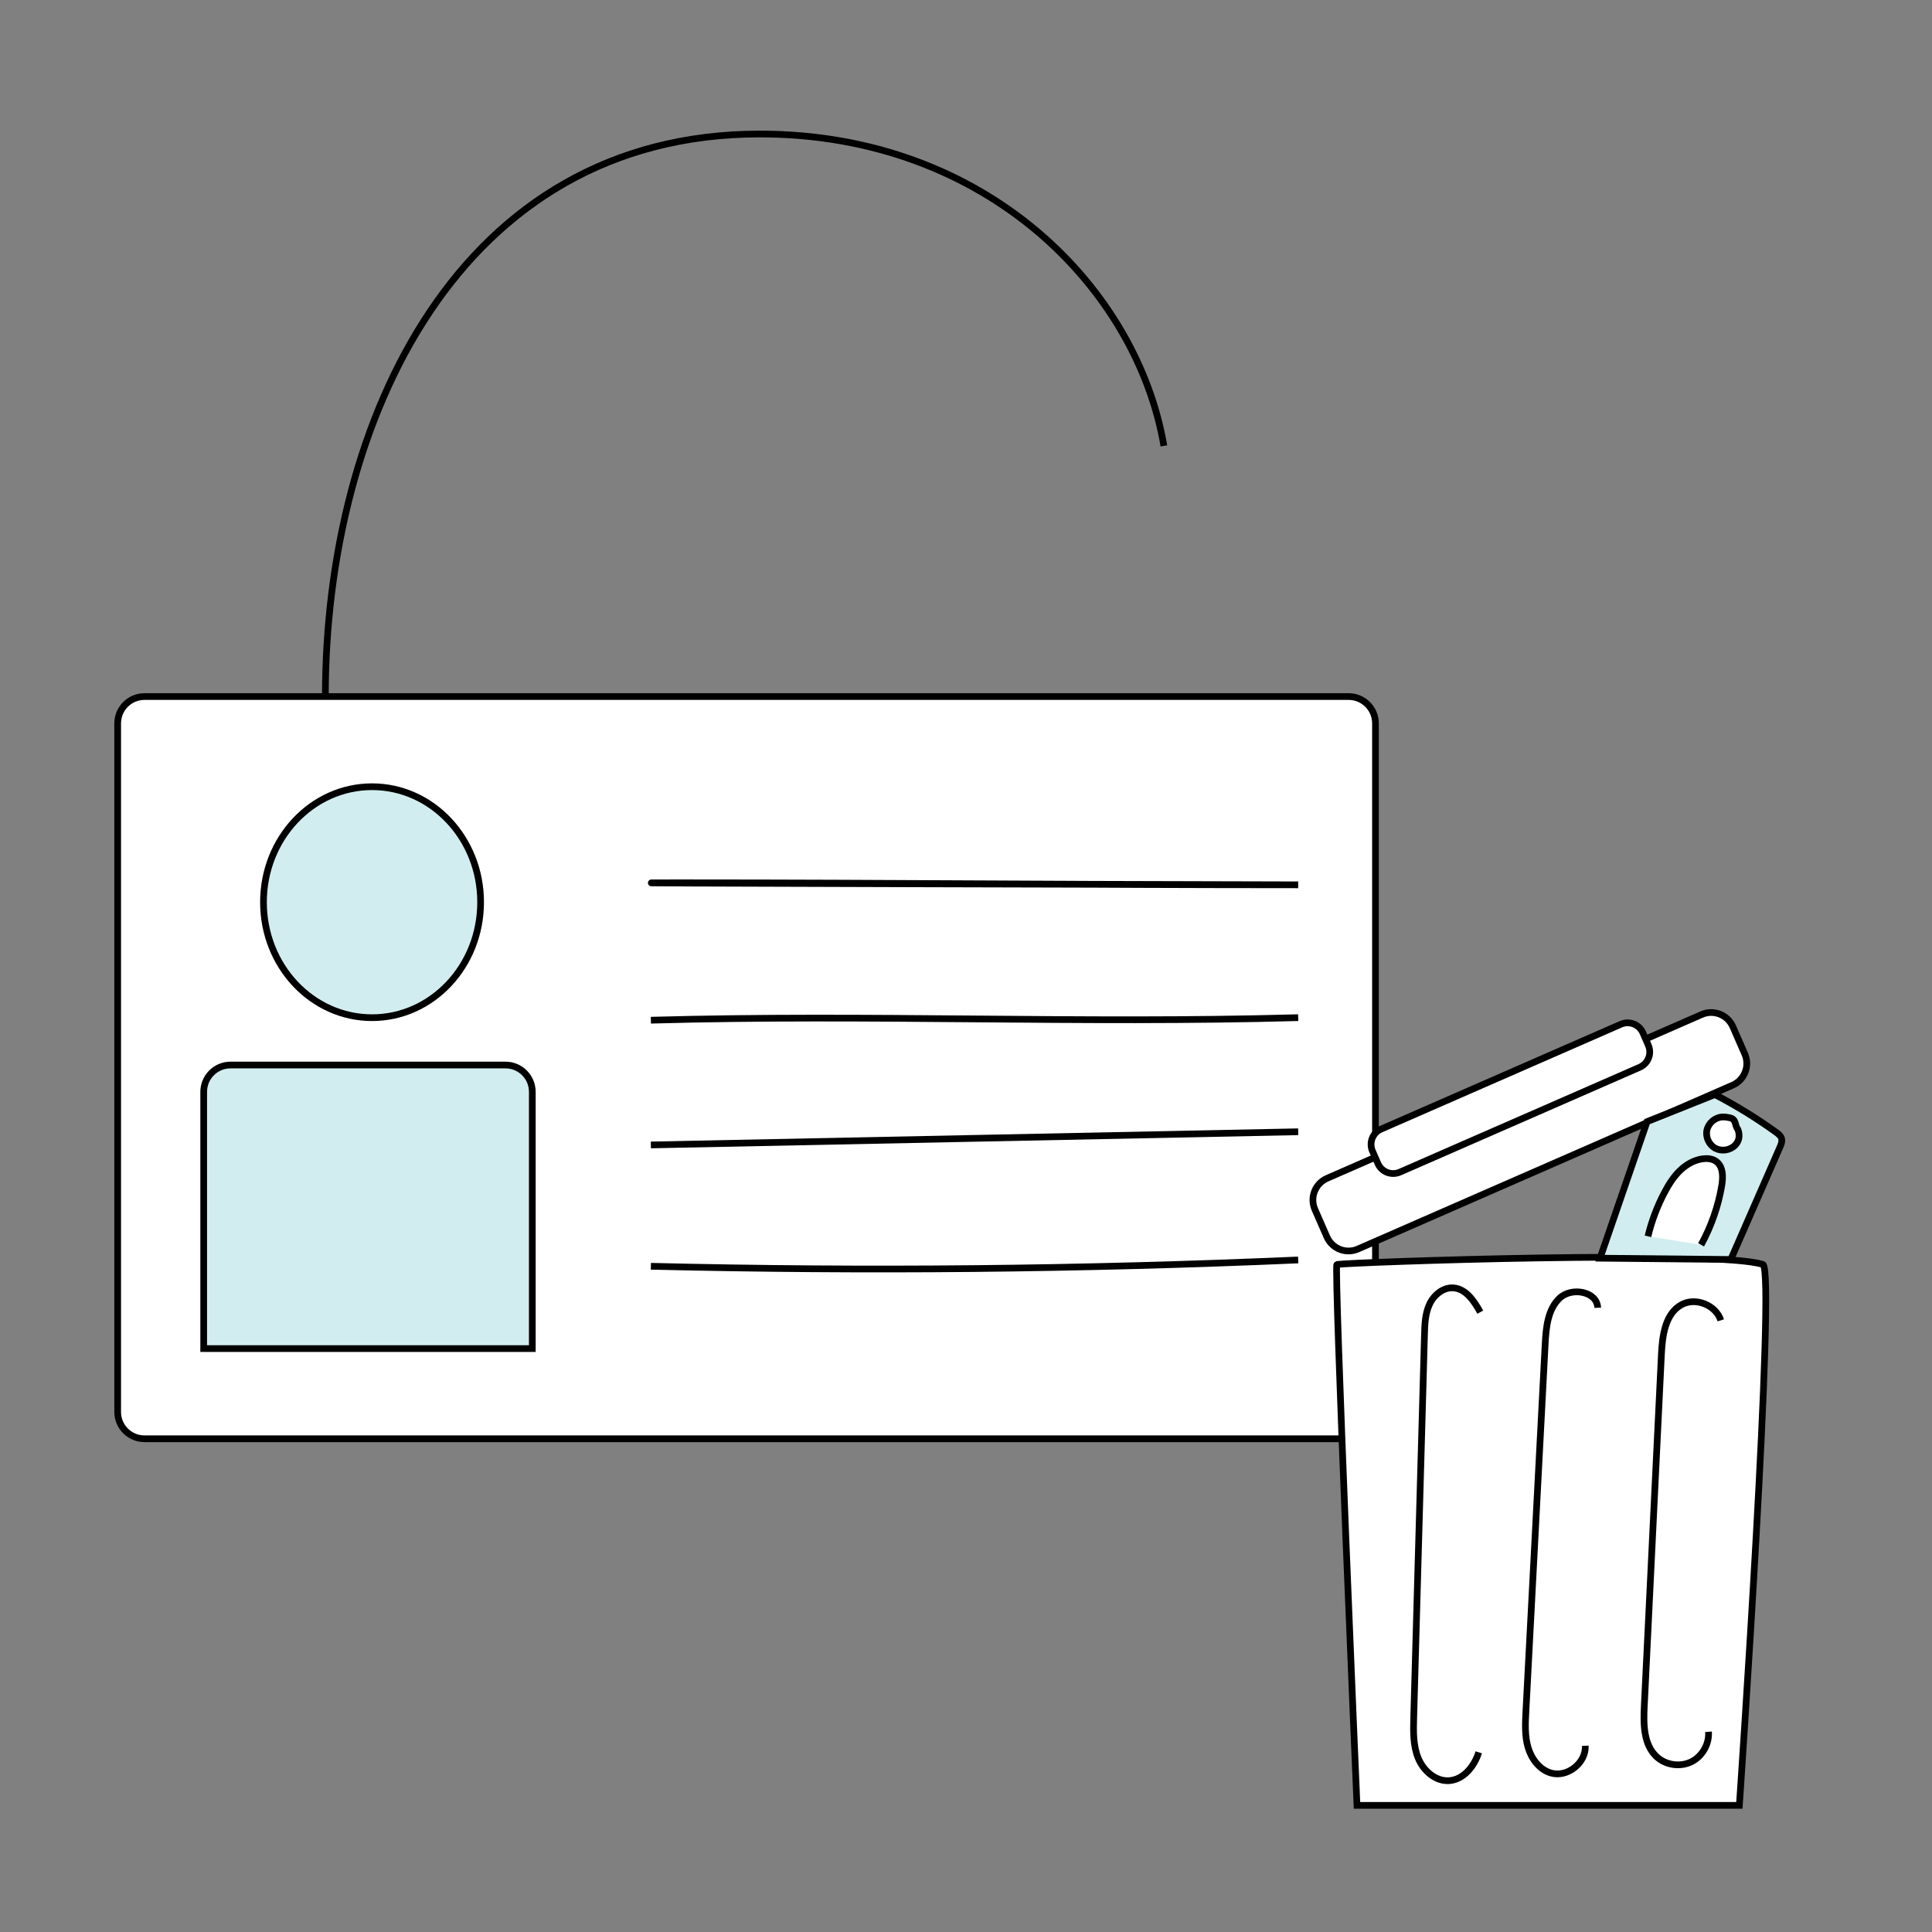 <?xml version="1.0" encoding="UTF-8"?> <svg xmlns="http://www.w3.org/2000/svg" xmlns:xlink="http://www.w3.org/1999/xlink" version="1.1" x="0px" y="0px" viewBox="0 0 576 576" style="enable-background:new 0 0 576 576;" xml:space="preserve"><rect x="0" y="0" width="576" height="576" fill="#808080" stroke="none"/> <style type="text/css"> .st0{fill:#FFFFFF;stroke:#000000;stroke-width:2;stroke-miterlimit:10;} .st1{fill:none;stroke:#000000;stroke-width:2;stroke-miterlimit:10;} .st2{fill:#D1EDEF;stroke:#000000;stroke-width:2;stroke-miterlimit:10;} </style> <g id="Schloss"> <path class="st0" d="M35.08,420.95V215.67c0-4.42,3.58-8,8-8h359c4.42,0,8,3.58,8,8v205.28c0,4.42-3.58,8-8,8h-359 C38.66,428.95,35.08,425.37,35.08,420.95z"></path> <path class="st1" d="M97,207.67c0-82.54,40.06-167.72,129.52-167.72c67.87,0,112.53,46.41,120.48,92.99"></path> </g> <g id="Ebene_2"> <ellipse class="st2" cx="110.92" cy="268.98" rx="32.37" ry="34.43"></ellipse> <g> <g> <path class="st2" d="M150.7,317.52H68.73c-4.42,0-8,3.58-8,8v11.06v20.83v44.65h97.97v-44.65v-20.83v-11.06 C158.7,321.1,155.12,317.52,150.7,317.52z"></path> </g> </g> <path class="st0" d="M203.99,263.2c61.05,0,120.17,0.6,183.05,0.6C387.04,263.8,142.42,263.2,203.99,263.2z"></path> <path class="st0" d="M194.05,304.16c65.26-1.81,127.73,1.05,192.99-0.76"></path> <path class="st0" d="M194.05,341.35c64.33-1.31,128.66-2.62,192.99-3.93"></path> <path class="st0" d="M194.05,377.52c64.33,1.54,128.7,0.91,192.99-1.88"></path> <path class="st0" d="M404.57,538.24c0,0-6.94-161.13-6-161.26c4.93-0.69,113.25-4.48,127,0c4.01,1.3-7,161.26-7,161.26H404.57z"></path> <path class="st0" d="M395.59,368.74l-3.57-8.16c-1.56-3.57,0.07-7.72,3.63-9.28l111.69-48.84c3.57-1.56,7.72,0.07,9.28,3.63 l3.57,8.16c1.56,3.57-0.07,7.72-3.63,9.28l-111.69,48.84C401.31,373.94,397.15,372.31,395.59,368.74z"></path> <path class="st0" d="M410.8,346.89l-1.62-3.71c-1.1-2.52,0.05-5.45,2.57-6.55l71.51-31.27c2.52-1.1,5.45,0.05,6.55,2.57l1.62,3.71 c1.1,2.52-0.05,5.45-2.57,6.55l-71.51,31.27C414.84,350.56,411.9,349.41,410.8,346.89z"></path> <path class="st0" d="M441.33,391.2c-1.82-3.27-4.23-6.94-7.96-7.23c-3.08-0.25-5.89,2.1-7.19,4.9c-1.3,2.8-1.41,5.99-1.49,9.08 c-1.07,38.06-2.14,76.12-3.21,114.18c-0.11,4.06-0.2,8.25,1.33,12.01c1.53,3.76,5.15,6.99,9.2,6.74c4.34-0.27,7.56-4.31,8.86-8.45"></path> <path class="st0" d="M476.34,389.89c-0.19-4.91-7.78-6.25-11.35-2.88c-3.57,3.37-4.06,8.79-4.32,13.69 c-1.91,36.52-3.82,73.04-5.74,109.56c-0.19,3.57-0.37,7.23,0.63,10.67c1,3.44,3.42,6.68,6.85,7.67c4.89,1.42,10.49-3.04,10.22-8.12 "></path> <path class="st0" d="M513.03,393.64c-1.46-4.55-7.45-6.96-11.66-4.69c-4.91,2.66-5.77,9.22-6.04,14.8 c-1.7,34.99-3.41,69.97-5.11,104.96c-0.26,5.31-0.24,11.35,3.63,14.99c2.69,2.53,6.96,3.19,10.29,1.61s5.5-5.32,5.23-9"></path> <path class="st2" d="M511.27,326.33c6.34,3.29,12.44,7.05,18.23,11.23c0.68,0.49,1.39,1.04,1.63,1.84 c0.26,0.87-0.11,1.79-0.47,2.62c-4.88,11.16-9.76,22.32-14.65,33.48l-38.98-0.39l14.03-40.71L511.27,326.33z"></path> <path class="st0" d="M491.32,368.59c1.09-4.54,2.75-8.95,4.93-13.08c1.24-2.34,2.66-4.62,4.56-6.47c1.9-1.85,4.31-3.25,6.95-3.57 c1.35-0.16,2.8-0.01,3.9,0.79c2.13,1.55,2.09,4.71,1.64,7.3c-1.05,6.14-3.14,12.11-6.14,17.57"></path> <path class="st0" d="M517.78,336.21c-0.39-0.89-0.4-2.04-1.19-2.61c-0.31-0.22-0.7-0.31-1.07-0.39c-0.7-0.14-1.42-0.24-2.14-0.19 c-2.13,0.16-4.05,1.84-4.49,3.93s0.65,4.4,2.53,5.4c1.88,1,4.41,0.6,5.89-0.93c0.44-0.45,0.79-1,0.99-1.6 C518.84,338.13,518.05,336.32,517.78,336.21z"></path> </g> </svg> 